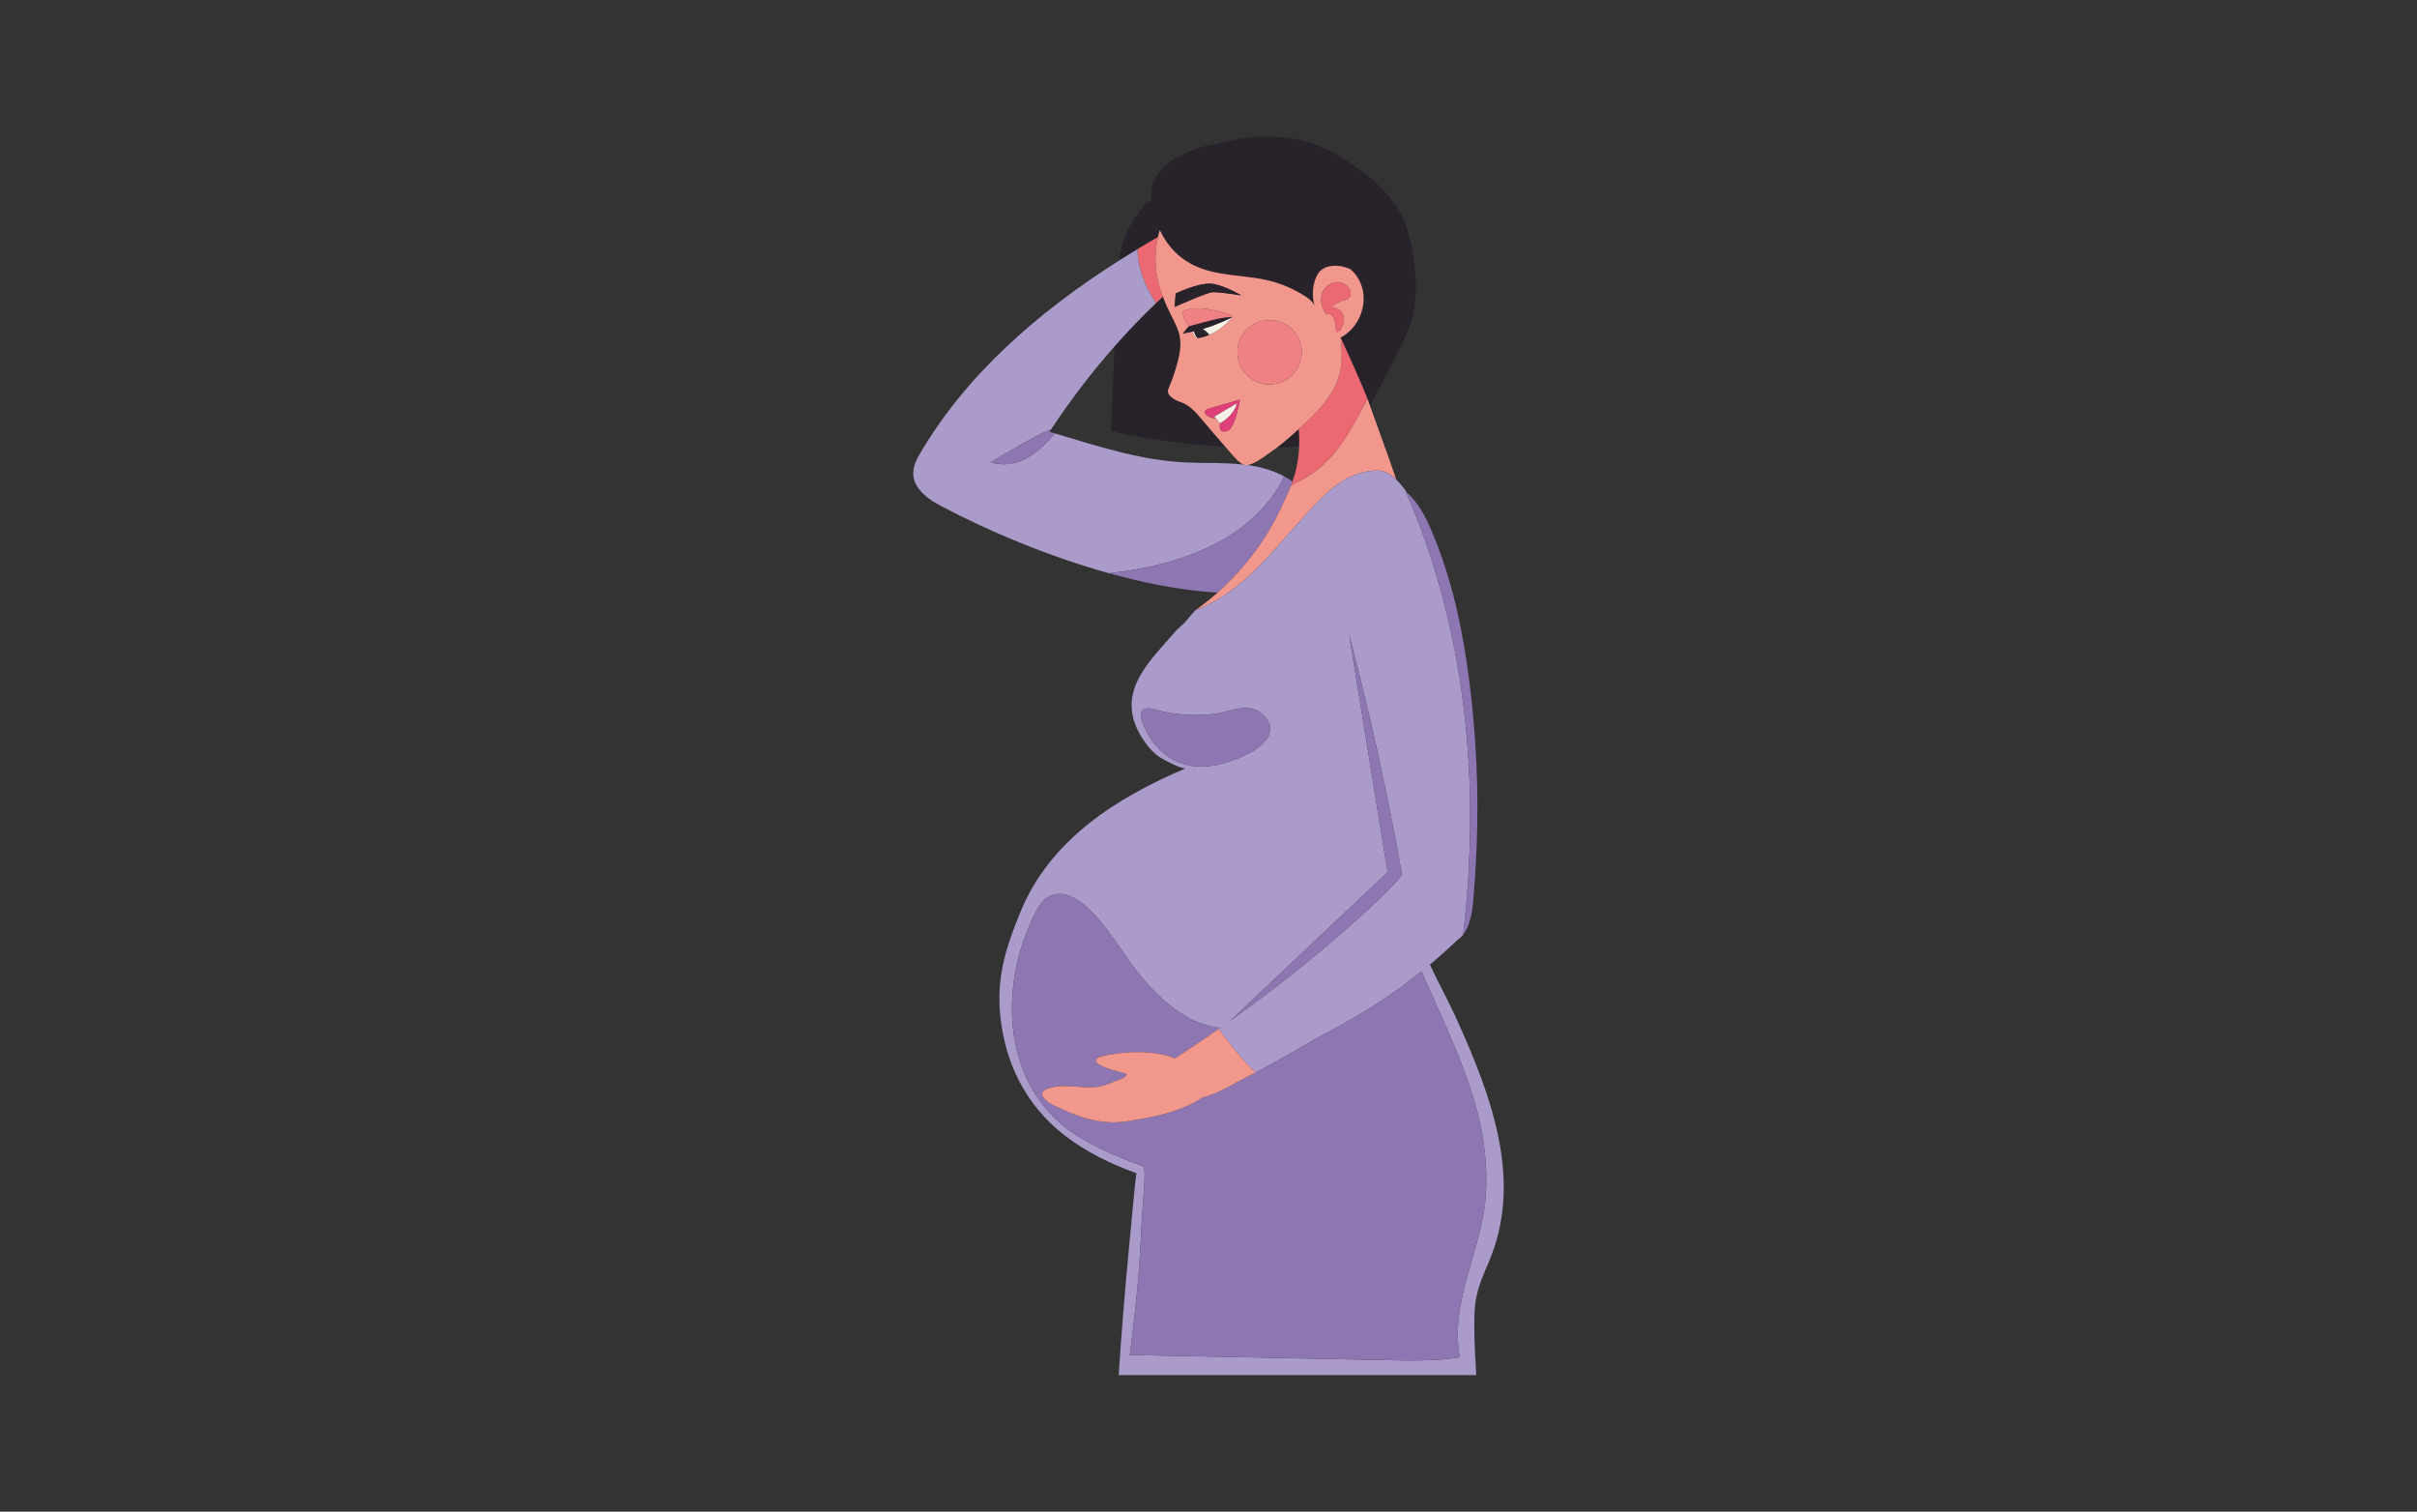 <?xml version="1.0" encoding="UTF-8"?> <svg xmlns="http://www.w3.org/2000/svg" xmlns:xlink="http://www.w3.org/1999/xlink" xmlns:xodm="http://www.corel.com/coreldraw/odm/2003" xml:space="preserve" width="550px" height="344px" version="1.1" style="shape-rendering:geometricPrecision; text-rendering:geometricPrecision; image-rendering:optimizeQuality; fill-rule:evenodd; clip-rule:evenodd" viewBox="0 0 550 344"><rect x="0" y="0" width="550" height="344" fill="#333333" stroke="none"/> <defs> <style type="text/css"> .fil4 {fill:#F2978B;fill-rule:nonzero} .fil5 {fill:#EF8184;fill-rule:nonzero} .fil1 {fill:#EC6973;fill-rule:nonzero} .fil6 {fill:#F6F1E6;fill-rule:nonzero} .fil7 {fill:#E0407A;fill-rule:nonzero} .fil2 {fill:#AA9BCB;fill-rule:nonzero} .fil3 {fill:#8E76B3;fill-rule:nonzero} .fil0 {fill:#28222A;fill-rule:nonzero} </style> </defs> <g id="Слой_x0020_1">  <g id="_2521178775952"> <path class="fil0" d="M252.98 97.94c0.14,0.25 0.46,0.34 0.75,0.4 8.25,1.76 16.64,2.86 25.07,3.3 -1.77,-2.04 -3.54,-4.08 -5.28,-6.15 -1.51,-1.8 -2.81,-3.34 -5.1,-4.08 -0.76,-0.24 -1.45,-0.65 -2.03,-1.19 -0.27,-0.25 -0.53,-0.55 -0.6,-0.92 -0.08,-0.42 0.09,-0.83 0.26,-1.23 0.77,-1.83 1.41,-3.73 1.92,-5.67 0.49,-1.86 0.84,-3.82 0.51,-5.72 -0.3,-1.7 -1.14,-3.24 -1.91,-4.78 -0.72,-1.43 -1.38,-2.9 -1.95,-4.4 -0.52,0.49 -1.05,0.98 -1.56,1.48 -3.29,3.14 -6.44,6.43 -9.45,9.85 -0.24,6.18 -0.48,12.36 -0.72,18.54 0,0.19 -0.01,0.4 0.09,0.57z"></path> <path class="fil0" d="M290.62 101.81c0.61,-0.02 1.22,-0.02 1.82,-0.04 1.07,-0.03 2.13,-0.11 3.18,-0.21 0.06,-1.3 0.03,-2.61 -0.07,-3.93 -0.03,0.04 -0.06,0.07 -0.1,0.09 -1.56,1.42 -3.14,2.82 -4.83,4.09z"></path> <path class="fil0" d="M263.5 53.94c0.12,-0.53 0.26,-1.06 0.42,-1.57 1.69,3.61 4.47,6.6 8.43,8.32 1.26,0.55 2.57,0.94 3.9,1.23 3.97,0.88 8.18,0.93 12.17,1.86 3.03,0.7 5.93,1.93 8.54,3.61 0.91,0.58 1.83,1.28 2.19,2.29 -0.67,-2.31 -0.54,-5.32 0.78,-7.41 1.23,-1.95 4.1,-2.1 6.19,-1.45 0.15,0.05 0.76,0.22 1.12,0.4 1.37,1.12 2.33,2.73 2.78,4.45 1.11,4.24 -1.06,9.11 -4.94,11.13 0,0.01 0,0.02 0,0.03 2.09,4.56 4.94,10.91 6.1,13.93 0.11,0.29 0.2,0.54 0.28,0.76 0.1,0.29 0.2,0.58 0.31,0.87 1.95,-3.78 3.9,-7.56 5.86,-11.34 1.29,-2.49 2.59,-5.01 3.42,-7.69 1.91,-6.23 1.18,-12.97 -0.3,-19.32 -0.29,-1.25 -0.66,-2.42 -1.12,-3.53 -2.63,-6.34 -7.88,-10.48 -13.86,-14.35 -2.82,-1.82 -6.04,-3.39 -9.31,-4.17 -5.35,-1.27 -10.97,-1.16 -16.35,-0.03 -0.91,0.19 -1.83,0.42 -2.73,0.7 -1.31,0.17 -2.61,0.43 -3.88,0.79 -4.42,1.28 -10.16,4.08 -11.34,8.96 -0.27,1.07 -0.23,2.19 -0.1,3.28 -0.12,0.03 -0.23,0.06 -0.34,0.1 -1.16,0.46 -1.69,1.4 -2.42,2.35 -1.93,2.51 -3.32,5.04 -4.08,8.13 -0.25,1 -0.44,2.02 -0.59,3.03 1.4,-0.88 2.8,-1.76 4.21,-2.61 1.54,-0.94 3.1,-1.85 4.66,-2.75z"></path> <path class="fil1" d="M263.22 62.47c-0.47,-2.83 -0.36,-5.74 0.28,-8.53 -1.56,0.9 -3.12,1.81 -4.66,2.75 0.05,4.36 1.79,8.63 4.22,12.29 0.51,-0.5 1.04,-0.99 1.56,-1.48 -0.62,-1.63 -1.11,-3.31 -1.4,-5.03z"></path> <path class="fil2" d="M292.22 108.41c-0.27,-0.14 -0.54,-0.29 -0.82,-0.43 -2.35,-1.12 -4.94,-1.8 -7.53,-2.16 -0.32,0.03 -0.63,0 -0.94,-0.11 -4.45,-0.49 -8.96,-0.26 -13.44,-0.49 -10.22,-0.54 -19.8,-3.72 -29.5,-6.61 -3.29,4.02 -8.14,8.45 -14.57,6.62 4.61,-2.77 9.22,-5.53 13.83,-7.62 4.33,-6.56 9.14,-12.86 14.36,-18.78 3.01,-3.42 6.16,-6.71 9.45,-9.85 -2.43,-3.66 -4.17,-7.93 -4.22,-12.29 -1.41,0.85 -2.81,1.73 -4.21,2.61 -18.24,11.6 -34.95,25.94 -45.66,44.58 -1.29,2.25 -1.42,4.17 -0.77,5.83 0.87,2.22 3.15,3.97 5.89,5.42 10.87,5.75 24.51,11.5 38.27,15.32 16.09,-1.73 32.98,-7.7 39.86,-22.04z"></path> <path class="fil3" d="M239.25 97.61c-4.61,2.09 -9.22,4.85 -13.83,7.62 6.43,1.83 11.28,-2.6 14.57,-6.62 -0.39,-0.12 -0.78,-0.23 -1.18,-0.35 0.15,-0.22 0.3,-0.43 0.44,-0.65z"></path> <path class="fil3" d="M291.4 115.8c0.83,-1.78 1.69,-3.56 2.42,-5.4 0.11,-0.27 0.2,-0.55 0.29,-0.81 -0.6,-0.43 -1.23,-0.83 -1.89,-1.18 -6.88,14.34 -23.77,20.31 -39.86,22.04 7.28,2.03 14.58,3.52 21.53,4.16 1.07,0.1 2.13,0.18 3.18,0.24 4.22,-3.78 10.16,-10.17 14.33,-19.05z"></path> <path class="fil4" d="M299.7 114.37c2.54,-2.61 5.34,-5.12 8.77,-6.36 1.71,-0.62 4.28,-1.23 6.1,-0.78 1.18,0.29 2.27,1.07 3.17,1.95 -0.12,-0.35 -0.22,-0.69 -0.34,-1.03 -1.81,-5.28 -3.78,-10.5 -5.63,-15.76 -0.11,-0.29 -0.21,-0.58 -0.31,-0.87 -0.08,-0.22 -0.17,-0.47 -0.28,-0.76 -4.64,8.71 -8.22,15.67 -17.36,19.64 -0.73,1.84 -1.59,3.62 -2.42,5.4 -4.17,8.88 -10.11,15.27 -14.33,19.05 -2.99,2.68 -5.12,4.05 -5.12,4.05 0.62,-0.24 1.24,-0.49 1.84,-0.77 10.78,-4.82 17.67,-15.3 25.91,-23.76z"></path> <path class="fil1" d="M305.05 84.11c-1.04,5.52 -5.33,9.75 -9.5,13.52 0.1,1.32 0.13,2.63 0.07,3.93 -0.1,2.69 -0.56,5.37 -1.51,8.03 -0.09,0.26 -0.18,0.54 -0.29,0.81 9.14,-3.97 12.72,-10.93 17.36,-19.64 -1.16,-3.02 -4.01,-9.37 -6.1,-13.93 0.21,2.43 0.41,4.89 -0.03,7.28z"></path> <path class="fil4" d="M277.65 96.29l-1 -1.14c-0.5,0.04 -1.05,-0.04 -1.61,-0.37 -1.84,-1.11 -0.22,-1.72 -0.22,-1.72l7.33 -2.09c0,0 -1.03,6.37 -2.82,7.06 -2.29,0.88 -1.68,-1.74 -1.68,-1.74zm-4.73 -19.41c-0.13,0.01 -0.25,0.03 -0.38,0.01 -0.09,0 -0.18,-0.02 -0.25,-0.07 -0.44,-0.26 -0.74,-0.83 -0.99,-1.35 -0.01,0.01 -0.02,0.01 -0.03,0.01 -0.67,0.15 -1.37,0.28 -2.08,0.39l1.34 -1.63c-0.22,-0.29 -0.45,-0.59 -0.64,-0.92 -0.36,-0.64 -0.64,-1.32 -0.84,-2.03 -0.03,-0.09 -0.05,-0.19 -0.02,-0.28 0.04,-0.1 0.12,-0.16 0.21,-0.21 0.46,-0.28 0.99,-0.42 1.52,-0.51 2.05,-0.34 4.16,0.01 6.2,0.46 0.62,0.13 1.25,0.28 1.85,0.48 0.37,0.13 1.33,0.34 1.42,0.81l0.01 0.09c0,0 -0.01,0 -0.01,0 0.01,0 0.01,0 0.02,0l0 0.01c0.12,-0.01 0.18,-0.01 0.18,-0.01 0,0 -0.06,0.03 -0.17,0.1 -0.02,0 -0.03,0.01 -0.05,0.02l-0.02 0.1c-0.04,0.09 -0.12,0.17 -0.18,0.25 -0.14,0.18 -0.29,0.36 -0.45,0.53 -0.3,0.32 -0.63,0.63 -0.98,0.91 -1.03,0.85 -2.18,1.65 -3.42,2.17 -0.72,0.29 -1.46,0.53 -2.24,0.67zm-5.64 -7.03l0.03 -0.05 0.22 -2.99 0.03 -0.04c0.39,-0.19 5.83,-2.73 8.7,-2.13 2.98,0.62 6.17,2.57 6.17,2.57 0,0 -4.77,-0.78 -6.47,-0.73 -1.3,0.04 -8.57,3.34 -8.68,3.37zm21.62 2.99c4.05,0 7.32,3.27 7.32,7.32 0,4.05 -3.27,7.32 -7.32,7.32 -4.05,0 -7.32,-3.27 -7.32,-7.32 0,-4.05 3.27,-7.32 7.32,-7.32zm12.01 -6.22c0.6,-1.5 2.2,-2.58 3.8,-2.42 1.49,0.14 3.8,2.37 2.01,3.77 -0.44,0.34 -1.03,0.41 -1.57,0.57 -0.86,0.25 -1.64,0.77 -2.21,1.47 1.19,-0.19 2.4,0.7 2.76,1.86 0.33,1.07 -0.02,2.08 -0.57,3.01 -0.4,0.67 -1.15,1.04 -1.15,-0.11 0.01,-0.48 -0.08,-1.29 -0.32,-1.99 -0.25,-0.7 -0.66,-1.28 -1.3,-1.32 -0.16,-0.01 -0.33,0.02 -0.48,-0.05 -0.1,-0.04 -0.18,-0.14 -0.25,-0.23 -0.98,-1.28 -1.32,-3.07 -0.72,-4.56zm-11.49 36.06c0.41,-0.28 0.81,-0.58 1.2,-0.87 1.69,-1.27 3.27,-2.67 4.83,-4.09 0.04,-0.02 0.07,-0.05 0.1,-0.09 4.17,-3.77 8.46,-8 9.5,-13.52 0.44,-2.39 0.24,-4.85 0.03,-7.28 0,-0.01 0,-0.02 0,-0.03 3.88,-2.02 6.05,-6.89 4.94,-11.13 -0.45,-1.72 -1.41,-3.33 -2.78,-4.45 -0.36,-0.18 -0.97,-0.35 -1.12,-0.4 -2.09,-0.65 -4.96,-0.5 -6.19,1.45 -1.32,2.09 -1.45,5.1 -0.78,7.41 -0.36,-1.01 -1.28,-1.71 -2.19,-2.29 -2.61,-1.68 -5.51,-2.91 -8.54,-3.61 -3.99,-0.93 -8.2,-0.98 -12.17,-1.86 -1.33,-0.29 -2.64,-0.68 -3.9,-1.23 -3.96,-1.72 -6.74,-4.71 -8.43,-8.32 -0.16,0.51 -0.3,1.04 -0.42,1.57 -0.64,2.79 -0.75,5.7 -0.28,8.53 0.29,1.72 0.78,3.4 1.4,5.03 0.57,1.5 1.23,2.97 1.95,4.4 0.77,1.54 1.61,3.08 1.91,4.78 0.33,1.9 -0.02,3.86 -0.51,5.72 -0.51,1.94 -1.15,3.84 -1.92,5.67 -0.17,0.4 -0.34,0.81 -0.26,1.23 0.07,0.37 0.33,0.67 0.6,0.92 0.58,0.54 1.27,0.95 2.03,1.19 2.29,0.74 3.59,2.28 5.1,4.08 1.74,2.07 3.51,4.11 5.28,6.15 0.48,0.55 0.95,1.12 1.44,1.67 0.68,0.78 1.46,1.66 2.32,2.22 0.12,0.08 0.25,0.13 0.37,0.18 0.31,0.11 0.62,0.14 0.94,0.11 0.73,-0.08 1.48,-0.47 2.1,-0.81 1.22,-0.68 2.31,-1.55 3.45,-2.33z"></path> <path class="fil5" d="M288.9 87.48c4.05,0 7.32,-3.27 7.32,-7.32 0,-4.05 -3.27,-7.32 -7.32,-7.32 -4.05,0 -7.32,3.27 -7.32,7.32 0,4.05 3.27,7.32 7.32,7.32z"></path> <path class="fil6" d="M275.16 76.21c1.24,-0.52 2.39,-1.32 3.42,-2.17 0.35,-0.28 0.68,-0.59 0.98,-0.91 0.16,-0.17 0.31,-0.35 0.45,-0.53 0.06,-0.08 0.14,-0.16 0.18,-0.25l0.02 -0.1c-0.73,0.37 -3.24,1.63 -6.56,2.61 0.6,0.34 1.11,0.81 1.51,1.35z"></path> <path class="fil6" d="M271.72 75.38c-0.14,0.03 -0.28,0.06 -0.42,0.09 0.25,0.52 0.55,1.09 0.99,1.35 0.07,0.05 0.16,0.07 0.25,0.07 -0.37,-0.3 -0.61,-0.81 -0.75,-1.23 -0.04,-0.1 -0.06,-0.19 -0.07,-0.28z"></path> <path class="fil0" d="M273.65 74.86c3.32,-0.98 5.83,-2.24 6.56,-2.61 0.02,-0.01 0.03,-0.02 0.05,-0.02 0.11,-0.07 0.17,-0.1 0.17,-0.1 0,0 -0.06,0 -0.18,0.01l0 -0.01c-0.01,0 -0.01,0 -0.02,0 -0.59,0.03 -2.53,0.18 -4.67,0.77 -2.76,0.75 -4.76,1.26 -4.99,1.32l-0.02 0.01 -0.02 0.01 -1.34 1.63c0.71,-0.11 1.41,-0.24 2.08,-0.39 0.01,0 0.02,0 0.03,-0.01 0.14,-0.03 0.28,-0.06 0.42,-0.09 0.01,0.09 0.03,0.18 0.07,0.28 0.14,0.42 0.38,0.93 0.75,1.23 0.13,0.02 0.25,0 0.38,-0.01 0.78,-0.14 1.52,-0.38 2.24,-0.67 -0.4,-0.54 -0.91,-1.01 -1.51,-1.35z"></path> <path class="fil5" d="M270.57 74.22c0.23,-0.06 2.23,-0.57 4.99,-1.32 2.14,-0.59 4.08,-0.74 4.67,-0.77 0,0 0.01,0 0.01,0l-0.01 -0.09c-0.09,-0.47 -1.05,-0.68 -1.42,-0.81 -0.6,-0.2 -1.23,-0.35 -1.85,-0.48 -2.04,-0.45 -4.15,-0.8 -6.2,-0.46 -0.53,0.09 -1.06,0.23 -1.52,0.51 -0.09,0.05 -0.17,0.11 -0.21,0.21 -0.03,0.09 -0.01,0.19 0.02,0.28 0.2,0.71 0.48,1.39 0.84,2.03 0.19,0.33 0.42,0.63 0.64,0.92l0.02 -0.01 0.02 -0.01z"></path> <path class="fil0" d="M282.43 67.21c0,0 -3.19,-1.95 -6.17,-2.57 -2.87,-0.6 -8.31,1.94 -8.7,2.13l-0.03 0.04 -0.22 2.99 -0.03 0.05c0.11,-0.03 7.38,-3.33 8.68,-3.37 1.7,-0.05 6.47,0.73 6.47,0.73z"></path> <path class="fil1" d="M301.88 71.41c0.15,0.07 0.32,0.04 0.48,0.05 0.64,0.04 1.05,0.62 1.3,1.32 0.24,0.7 0.33,1.51 0.32,1.99 0,1.15 0.75,0.78 1.15,0.11 0.55,-0.93 0.9,-1.94 0.57,-3.01 -0.36,-1.16 -1.57,-2.05 -2.76,-1.86 0.57,-0.7 1.35,-1.22 2.21,-1.47 0.54,-0.16 1.13,-0.23 1.57,-0.57 1.79,-1.4 -0.52,-3.63 -2.01,-3.77 -1.6,-0.16 -3.2,0.92 -3.8,2.42 -0.6,1.49 -0.26,3.28 0.72,4.56 0.07,0.09 0.15,0.19 0.25,0.23z"></path> <path class="fil2" d="M338.06 272.52c-0.51,6.17 -2.57,12.08 -4.21,18.05 -1.64,5.97 -2.87,12.25 -1.64,18.32 -5.59,0.86 -11.27,0.75 -16.92,0.63 -19.39,-0.38 -38.79,-0.78 -58.19,-1.17 0.84,-6.92 1.71,-13.85 2.18,-20.85 0.25,-3.72 0.45,-7.45 0.61,-11.18 0.04,-1.15 1.02,-10.49 0.3,-10.85 -6.47,-2.5 -13.49,-5.21 -18.82,-9.79 -7.48,-6.41 -10.83,-15.6 -11.08,-25.06 -0.2,-7.91 1.76,-16.01 5.28,-22.85 0.83,-1.6 1.86,-3.26 3.52,-3.95 7.29,-3.01 15.48,11.91 18.94,16.34 5.06,6.48 11.51,12.92 19.64,13.74 -0.11,0.07 -0.21,0.15 -0.32,0.23 2.47,3.5 5.26,6.92 8.36,9.94 5.96,-3.03 12.19,-6.97 18.02,-10.04 7.03,-3.7 13.59,-8.04 19.74,-12.97 1.1,2.46 2.19,4.91 3.29,7.37 3.47,7.77 6.95,15.58 9.2,23.78 1.79,6.47 2.64,13.61 2.1,20.31zm-69.13 -98.78c-3.83,-1.3 -6.82,-4.47 -8.48,-8.18 -0.23,-0.52 -0.44,-1.05 -0.61,-1.59 -0.25,-0.74 -0.43,-1.63 0.06,-2.24 0.64,-0.78 1.86,-0.55 2.83,-0.28 4.31,1.2 8.84,1.54 13.29,1.06 4.17,-0.45 8.58,-3.26 11.99,0.77 0.25,0.29 0.48,0.61 0.64,0.97 1.8,3.88 -3.18,6.7 -5.9,7.89 -4.28,1.89 -9.23,3.17 -13.82,1.6zm46.83 24.75l-8.75 -53.98c4.69,17.74 8.64,35.61 11.85,53.55 0.06,0.37 0.13,0.73 0.19,1.1 -0.78,0.88 -1.57,1.75 -2.38,2.6 -2.34,2.44 -4.82,4.75 -7.34,7.01 -2.95,2.65 -5.96,5.26 -9,7.8 -6.58,5.5 -13.38,10.72 -20.36,15.69l35.79 -33.77zm15.42 32.81c-1.84,-4.01 -3.96,-7.82 -5.8,-11.79 2.11,-1.76 4.16,-3.59 6.16,-5.5 0.08,-0.07 0.15,-0.14 0.22,-0.21 0.44,-0.26 0.84,-0.64 1.18,-1.09 4.04,-34.34 0.75,-69.33 -13.09,-100.92 0.09,0.08 0.19,0.16 0.28,0.24 -0.48,-0.69 -1.01,-1.36 -1.61,-2.04 -0.24,-0.27 -0.5,-0.55 -0.78,-0.81 -0.9,-0.88 -1.99,-1.66 -3.17,-1.95 -1.82,-0.45 -4.39,0.16 -6.1,0.78 -3.43,1.24 -6.23,3.75 -8.77,6.36 -8.24,8.46 -15.13,18.94 -25.91,23.76 -0.6,0.28 -1.22,0.53 -1.84,0.77 -0.83,0.99 -1.67,1.96 -2.51,2.94 -0.77,0.65 -1.51,1.31 -2.14,2.05 -5.59,6.46 -12.89,13.06 -8.4,22.27 1.11,2.27 2.99,4.9 5.17,6.26 0.92,0.57 4.99,2.74 5.79,2.4 -15.59,6.63 -30.88,16.14 -37.68,32.77 -3.22,7.85 -5.38,14.62 -4.61,23.05 1.02,11.16 5.86,20.96 14.81,27.82 4.85,3.71 10.42,6.49 16.23,8.51 -0.11,0.71 -0.21,1.41 -0.28,2.08 -0.47,4.87 -0.94,9.75 -1.4,14.62 -0.91,9.74 -1.74,19.49 -2.37,29.26l81.37 0c-0.22,-3.3 -0.37,-6.59 -0.43,-9.89 -0.05,-2.85 -0.04,-5.72 0.59,-8.49 0.55,-2.41 1.54,-4.69 2.53,-6.96 7.96,-18.29 1.3,-37.15 -7.44,-56.29z"></path> <path class="fil3" d="M300.33 216.57c3.04,-2.54 6.05,-5.15 9,-7.8 2.52,-2.26 5,-4.57 7.34,-7.01 0.81,-0.85 1.6,-1.72 2.38,-2.6 -0.06,-0.37 -0.13,-0.73 -0.19,-1.1 -3.21,-17.94 -7.16,-35.81 -11.85,-53.55l8.75 53.98 -35.79 33.77c6.98,-4.97 13.78,-10.19 20.36,-15.69z"></path> <path class="fil3" d="M326.76 228.43c-1.1,-2.46 -2.19,-4.91 -3.29,-7.37 -6.15,4.93 -12.71,9.27 -19.74,12.97 -5.83,3.07 -12.06,7.01 -18.02,10.04 -0.37,0.19 -0.75,0.39 -1.12,0.58 -3.45,1.69 -7.34,4.23 -11.07,5.16 -3.8,2.55 -8.34,3.78 -12.93,4.65 -1.32,0.25 -2.64,0.47 -3.95,0.68 -6.12,1.01 -11.58,-0.97 -17,-3.67 -1.52,-0.76 -4.06,-2.74 -1.21,-3.74 4.13,-1.45 8.19,0.4 12.33,-0.61 0.95,-0.24 1.85,-0.62 2.75,-1 0.76,-0.32 2.78,-0.76 2.91,-1.7 -2.24,-0.77 -4.38,-0.98 -6.47,-2.3 -0.22,-0.14 -0.44,-0.29 -0.52,-0.53 -0.21,-0.61 0.58,-1.05 1.21,-1.19 4.58,-1.06 9.41,-1.39 14.04,-0.41 0.92,0.2 1.81,0.48 2.68,0.84 3.37,-2.18 6.7,-4.41 9.99,-6.7 0.11,-0.08 0.21,-0.16 0.32,-0.23 -8.13,-0.82 -14.58,-7.26 -19.64,-13.74 -3.46,-4.43 -11.65,-19.35 -18.94,-16.34 -1.66,0.69 -2.69,2.35 -3.52,3.95 -3.52,6.84 -5.48,14.94 -5.28,22.85 0.25,9.46 3.6,18.65 11.08,25.06 5.33,4.58 12.35,7.29 18.82,9.79 0.72,0.36 -0.26,9.7 -0.3,10.85 -0.16,3.73 -0.36,7.46 -0.61,11.18 -0.47,7 -1.34,13.93 -2.18,20.85 19.4,0.39 38.8,0.79 58.19,1.17 5.65,0.12 11.33,0.23 16.92,-0.63 -1.23,-6.07 0,-12.35 1.64,-18.32 1.64,-5.97 3.7,-11.88 4.21,-18.05 0.54,-6.7 -0.31,-13.84 -2.1,-20.31 -2.25,-8.2 -5.73,-16.01 -9.2,-23.78z"></path> <path class="fil3" d="M332.94 212.71c0.23,-0.3 0.44,-0.62 0.61,-0.93 1.48,-2.73 1.62,-5.96 1.87,-8.98 0.28,-3.4 0.47,-6.81 0.6,-10.23 0.49,-12.43 -0.07,-24.97 -1.66,-37.45 -1.47,-11.55 -3.86,-23.13 -8.49,-34.08 -1.38,-3.26 -3.03,-6.54 -5.71,-8.98 -0.01,-0.01 -0.02,-0.02 -0.03,-0.03 -0.09,-0.08 -0.19,-0.16 -0.28,-0.24 13.84,31.59 17.13,66.58 13.09,100.92z"></path> <path class="fil4" d="M264.68 239.99c-4.63,-0.98 -9.46,-0.65 -14.04,0.41 -0.63,0.14 -1.42,0.58 -1.21,1.19 0.08,0.24 0.3,0.39 0.52,0.53 2.09,1.32 4.23,1.53 6.47,2.3 -0.13,0.94 -2.15,1.38 -2.91,1.7 -0.9,0.38 -1.8,0.76 -2.75,1 -4.14,1.01 -8.2,-0.84 -12.33,0.61 -2.85,1 -0.31,2.98 1.21,3.74 5.42,2.7 10.88,4.68 17,3.67 1.31,-0.21 2.63,-0.43 3.95,-0.68 4.59,-0.87 9.13,-2.1 12.93,-4.65 3.73,-0.93 7.62,-3.47 11.07,-5.16 0.37,-0.19 0.75,-0.39 1.12,-0.58 -3.1,-3.02 -5.89,-6.44 -8.36,-9.94 -3.29,2.29 -6.62,4.52 -9.99,6.7 -0.87,-0.36 -1.76,-0.64 -2.68,-0.84z"></path> <path class="fil3" d="M282.75 172.14c2.72,-1.19 7.7,-4.01 5.9,-7.89 -0.16,-0.36 -0.39,-0.68 -0.64,-0.97 -3.41,-4.03 -7.82,-1.22 -11.99,-0.77 -4.45,0.48 -8.98,0.14 -13.29,-1.06 -0.97,-0.27 -2.19,-0.5 -2.83,0.28 -0.49,0.61 -0.31,1.5 -0.06,2.24 0.17,0.54 0.38,1.07 0.61,1.59 1.66,3.71 4.65,6.88 8.48,8.18 4.59,1.57 9.54,0.29 13.82,-1.6z"></path> <path class="fil7" d="M282.15 90.97l-7.33 2.09c0,0 -1.62,0.61 0.22,1.72 0.56,0.33 1.11,0.41 1.61,0.37l-0.31 -0.35 5.11 -3.01c-0.82,3 -3.8,4.5 -3.8,4.5 0,0 -0.61,2.62 1.68,1.74 1.79,-0.69 2.82,-7.06 2.82,-7.06z"></path> <path class="fil6" d="M281.45 91.79l-5.11 3.01 0.31 0.35 1 1.14c0,0 2.98,-1.5 3.8,-4.5z"></path> </g> </g> </svg> 